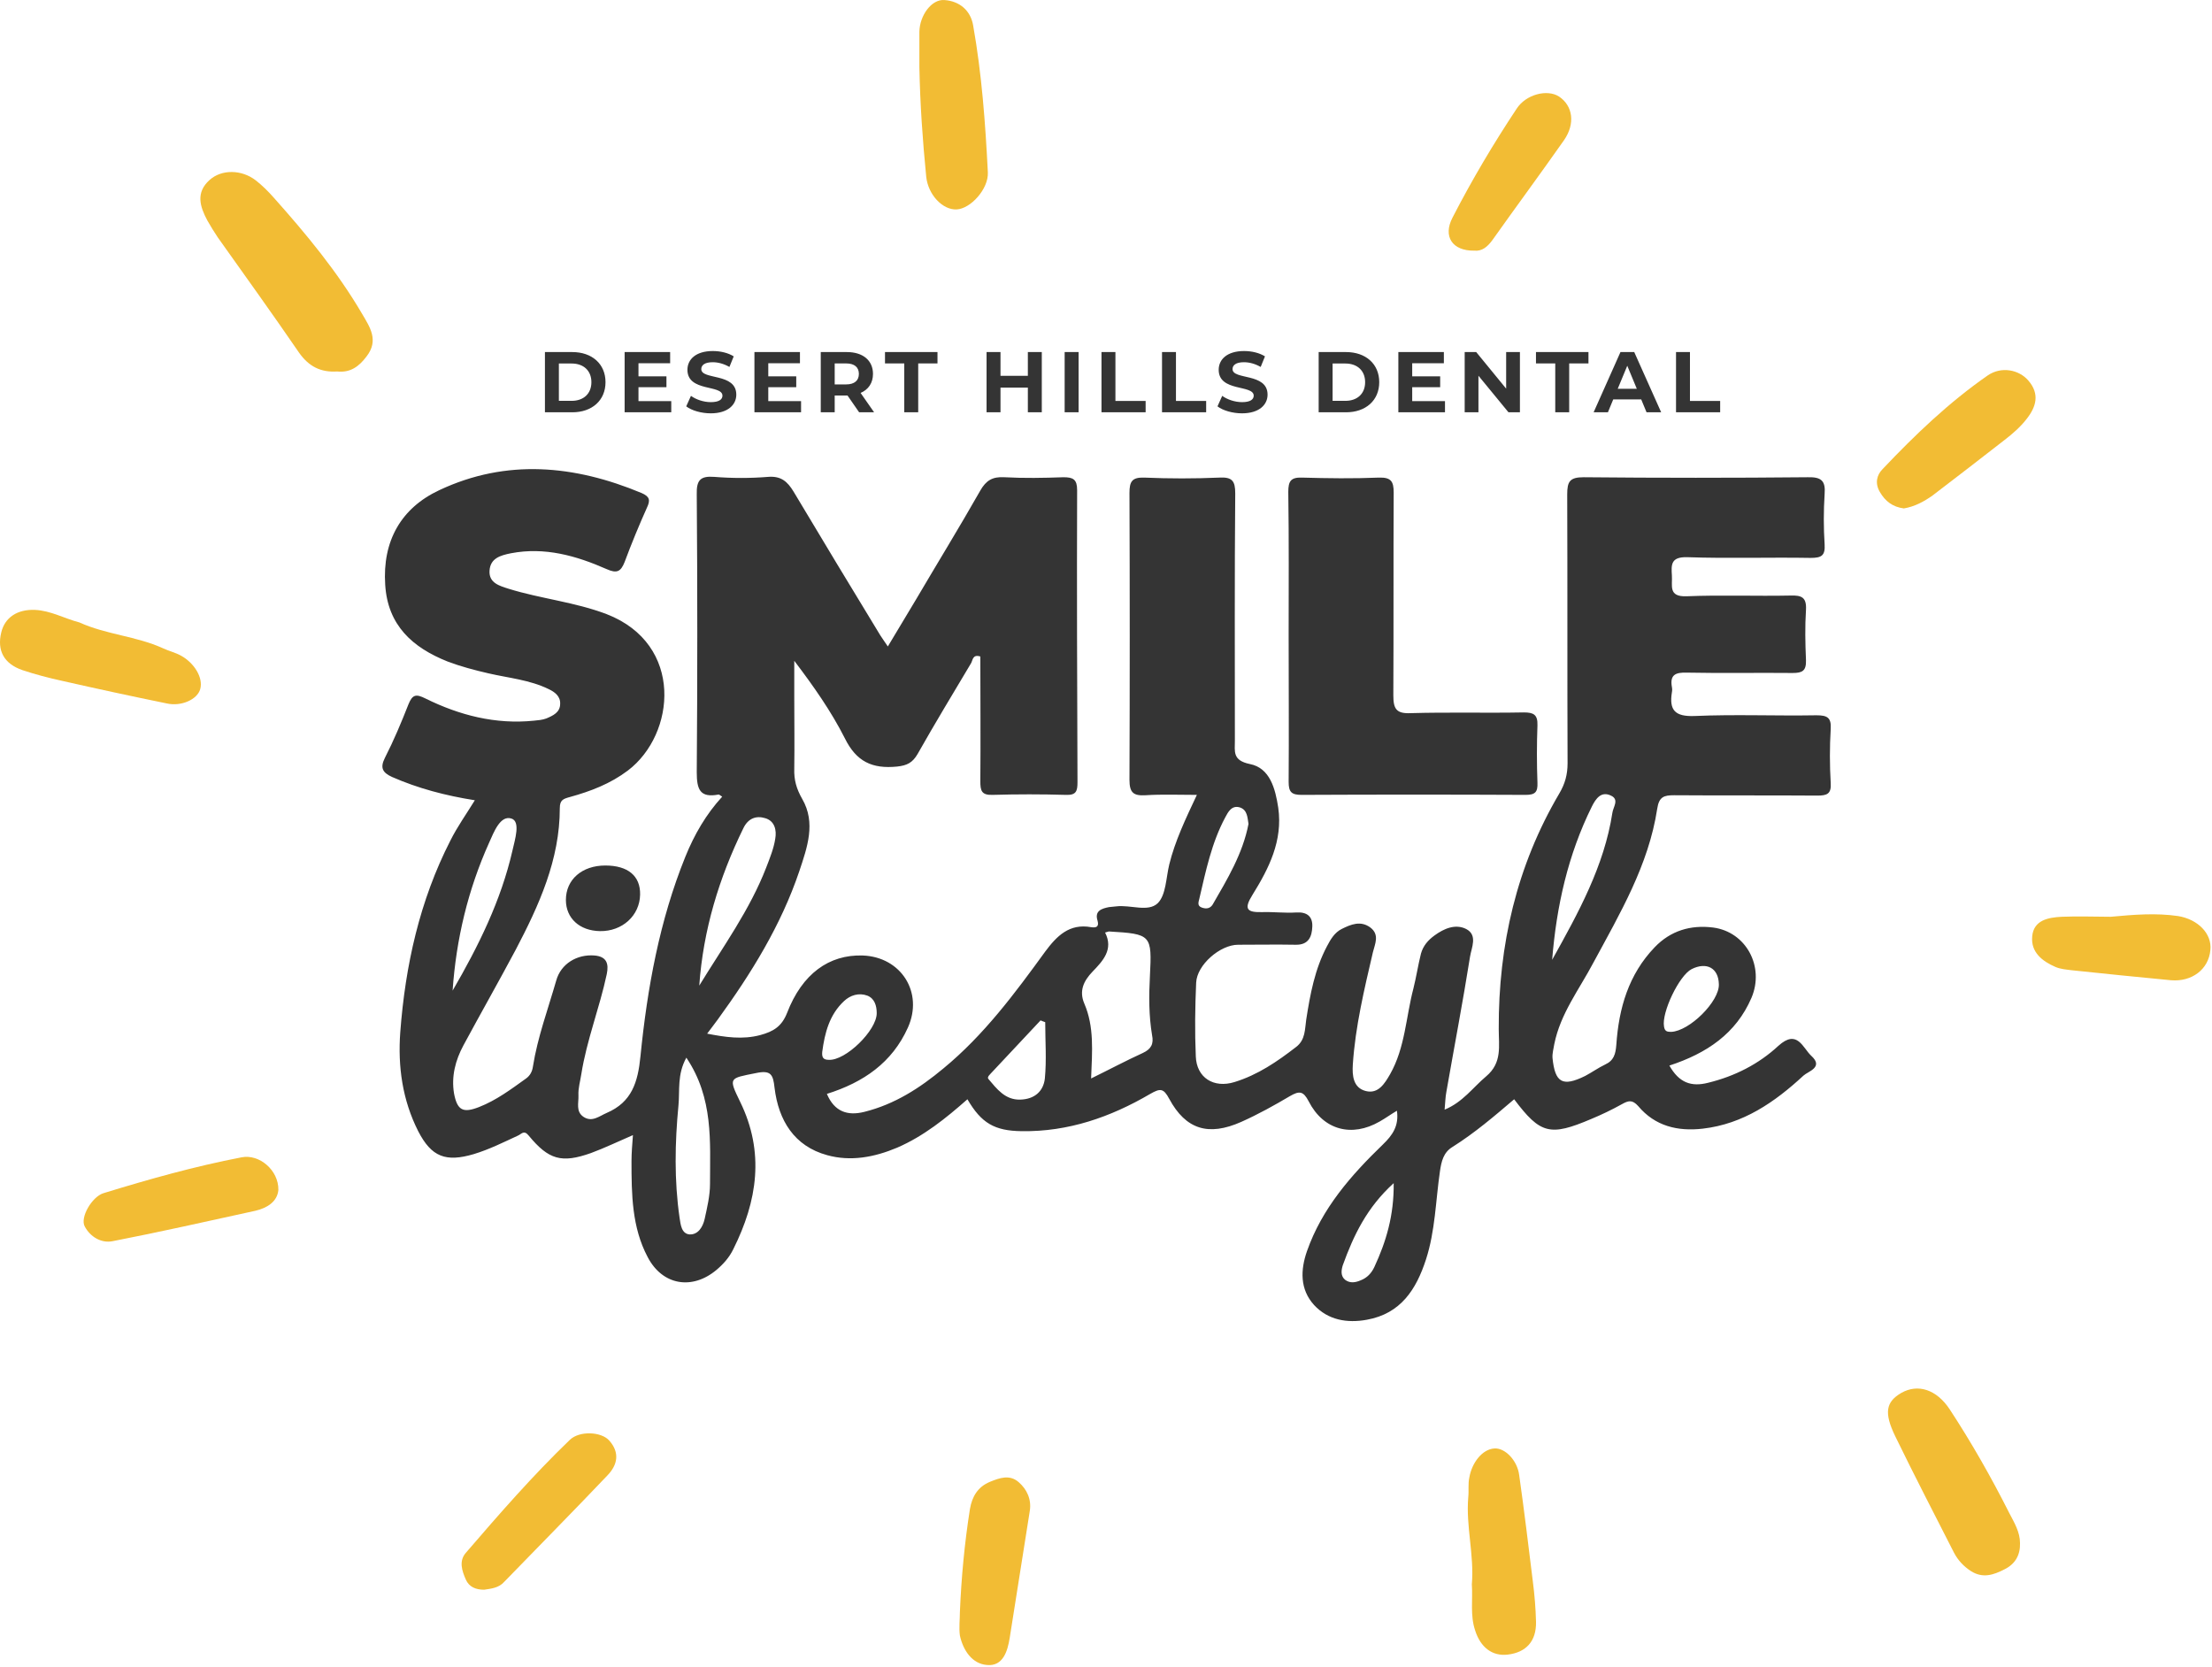 <svg width="617" height="465" viewBox="0 0 617 465" fill="none" xmlns="http://www.w3.org/2000/svg">
<path d="M359.447 177.214C359.447 163.914 359.547 150.514 359.347 137.214C359.347 134.214 360.047 133.114 363.147 133.214C370.347 133.414 377.447 133.514 384.647 133.214C388.047 133.114 388.747 134.314 388.747 137.414C388.647 156.214 388.747 175.014 388.647 193.914C388.647 197.714 389.447 199.114 393.547 198.914C404.047 198.614 414.547 198.914 425.047 198.714C427.747 198.714 428.947 199.314 428.847 202.314C428.647 207.614 428.647 213.014 428.847 218.314C428.947 220.914 428.247 221.714 425.547 221.714C404.747 221.614 383.947 221.614 363.047 221.714C360.247 221.714 359.447 220.914 359.447 218.114C359.547 204.514 359.447 190.914 359.447 177.214Z" fill="#343434"/>
<path d="M94.047 103.614C89.447 103.914 86.147 102.214 83.447 98.414C76.047 87.614 68.347 76.914 60.747 66.214C59.747 64.714 58.747 63.114 57.847 61.514C55.747 57.614 54.547 53.714 58.447 50.214C61.747 47.214 67.347 47.214 71.347 50.314C73.147 51.714 74.847 53.414 76.347 55.114C85.447 65.314 94.147 75.814 101.047 87.614C103.147 91.214 105.747 94.914 102.247 99.414C100.147 102.214 97.747 104.014 94.047 103.614Z" fill="#F2BC34"/>
<path d="M563.447 430.414C563.547 433.714 562.147 436.214 559.147 437.714C556.047 439.314 553.047 440.314 549.747 438.214C547.747 436.914 546.147 435.214 545.047 433.114C539.547 422.314 533.947 411.514 528.647 400.614C525.447 394.014 526.047 391.014 530.347 388.514C534.947 385.914 540.147 387.514 543.847 393.114C549.947 402.414 555.447 412.114 560.447 422.014C561.847 424.714 563.447 427.314 563.447 430.414Z" fill="#F2BC34"/>
<path d="M256.447 18.814C256.447 15.514 256.447 12.114 256.447 8.814C256.547 4.314 259.847 -0.286 263.447 0.014C267.647 0.314 270.747 2.914 271.447 7.114C273.847 20.614 274.847 34.314 275.547 48.114C275.747 52.714 270.747 58.214 266.847 58.414C262.947 58.614 258.847 54.314 258.347 49.214C257.347 39.114 256.647 29.014 256.447 18.814Z" fill="#F2BC34"/>
<path d="M410.547 441.914C411.247 433.714 408.847 425.714 409.547 417.614C409.747 415.814 409.447 413.914 409.847 412.114C410.547 408.014 413.447 404.214 416.847 404.014C419.847 403.814 423.247 407.414 423.747 411.414C425.147 421.314 426.347 431.214 427.547 441.014C428.047 444.814 428.347 448.614 428.447 452.414C428.547 457.814 425.647 460.914 420.547 461.514C416.247 462.014 412.947 459.514 411.447 454.714C410.047 450.514 410.847 446.214 410.547 441.914Z" fill="#F2BC34"/>
<path d="M22.147 173.614C29.647 177.014 37.947 177.414 45.447 180.814C47.147 181.614 48.947 182.014 50.547 182.914C54.147 184.914 56.747 189.014 55.847 192.214C55.047 195.114 50.547 197.114 46.547 196.214C36.747 194.214 27.047 192.114 17.347 189.914C13.647 189.114 9.847 188.114 6.247 186.914C1.047 185.114 -0.853 181.414 0.347 176.414C1.347 172.214 4.847 169.914 9.747 170.114C14.147 170.314 17.947 172.514 22.147 173.614Z" fill="#F2BC34"/>
<path d="M531.047 141.814C527.947 141.414 525.847 139.814 524.347 137.214C522.947 134.814 523.447 132.514 525.147 130.814C534.147 121.314 543.647 112.214 554.447 104.714C558.247 102.114 563.147 103.114 565.747 106.114C569.047 109.914 567.947 113.514 565.247 116.914C563.547 119.114 561.347 121.014 559.147 122.714C552.447 127.914 545.747 133.114 539.047 138.214C536.647 139.914 534.047 141.314 531.047 141.814Z" fill="#F2BC34"/>
<path d="M267.747 449.614C268.147 440.014 269.047 430.414 270.547 420.914C271.147 417.414 272.747 414.714 276.147 413.314C278.847 412.214 281.647 411.214 284.147 413.414C286.447 415.414 287.747 418.214 287.247 421.414C285.347 433.214 283.547 445.014 281.647 456.814C281.047 460.614 279.747 464.814 275.347 464.414C271.147 464.114 268.647 460.314 267.747 456.214C267.447 454.014 267.747 451.714 267.747 449.614Z" fill="#F2BC34"/>
<path d="M77.647 331.914C77.347 335.114 74.647 336.914 71.247 337.714C57.947 340.614 44.747 343.614 31.347 346.214C28.147 346.814 25.147 344.914 23.647 342.114C22.247 339.614 25.647 333.814 28.847 332.814C41.547 328.914 54.347 325.314 67.347 322.814C72.347 321.814 77.747 326.414 77.647 331.914Z" fill="#F2BC34"/>
<path d="M588.747 255.714C595.247 255.114 601.347 254.614 607.547 255.514C613.047 256.414 617.047 260.414 616.547 265.014C616.047 270.414 611.347 273.914 605.547 273.414C596.247 272.514 587.047 271.614 577.747 270.614C576.247 270.414 574.747 270.314 573.347 269.714C569.647 268.114 566.447 265.614 566.847 261.214C567.247 256.614 571.347 255.914 575.047 255.714C579.747 255.514 584.347 255.714 588.747 255.714Z" fill="#F2BD34"/>
<path d="M135.047 443.414C132.647 443.414 130.847 442.614 129.947 440.614C128.847 438.114 127.947 435.414 129.947 433.114C139.247 422.314 148.647 411.514 158.947 401.614C161.647 399.014 167.747 399.314 169.947 401.814C172.947 405.214 172.247 408.614 169.447 411.514C159.947 421.514 150.247 431.314 140.647 441.214C139.147 442.914 137.047 443.114 135.047 443.414Z" fill="#F2BC34"/>
<path d="M411.247 69.914C405.047 70.014 402.447 65.914 405.147 60.714C410.547 50.214 416.547 40.114 423.047 30.314C425.647 26.314 431.547 24.814 434.847 26.914C438.747 29.514 439.447 34.514 436.247 39.114C429.647 48.514 422.847 57.714 416.247 67.014C414.847 68.914 413.347 70.114 411.247 69.914Z" fill="#F2BC34"/>
<path d="M168.847 241.414C175.147 241.414 178.647 244.314 178.547 249.514C178.447 255.414 173.547 259.814 167.347 259.714C161.647 259.614 157.847 256.114 157.847 251.014C157.847 245.314 162.347 241.414 168.847 241.414Z" fill="#353535"/>
<path d="M510.647 203.314C510.847 200.114 509.647 199.514 506.647 199.514C495.347 199.714 483.947 199.214 472.647 199.714C467.247 199.914 465.547 198.114 466.347 193.114C466.447 192.614 466.447 192.114 466.347 191.614C465.747 188.214 467.347 187.514 470.547 187.614C480.347 187.814 490.247 187.614 500.047 187.714C502.747 187.714 503.847 187.114 503.747 184.114C503.547 179.414 503.447 174.814 503.747 170.114C503.947 166.614 502.547 166.014 499.447 166.114C489.747 166.314 480.147 165.914 470.447 166.314C465.247 166.514 466.547 163.314 466.347 160.514C466.147 157.514 466.047 155.314 470.547 155.414C482.047 155.814 493.547 155.414 505.047 155.614C508.047 155.614 509.147 155.014 508.947 151.814C508.647 147.214 508.647 142.514 508.947 137.814C509.247 134.114 508.047 133.014 504.247 133.114C483.447 133.314 462.547 133.314 441.747 133.114C437.847 133.114 437.147 134.314 437.147 137.914C437.247 162.914 437.147 187.914 437.247 212.914C437.247 216.014 436.547 218.614 434.947 221.314C423.047 241.514 417.947 263.614 418.047 287.014C418.047 291.814 419.047 296.414 414.547 300.214C410.847 303.314 408.047 307.414 402.947 309.514C403.147 307.514 403.147 306.014 403.447 304.514C405.647 291.914 408.047 279.414 410.047 266.814C410.447 264.314 412.247 260.814 408.947 259.114C405.947 257.614 402.747 259.014 400.147 260.914C398.347 262.214 396.947 263.814 396.347 266.014C395.547 269.214 395.047 272.514 394.247 275.714C392.147 283.714 391.947 292.214 387.747 299.614C386.247 302.214 384.447 305.214 380.947 304.314C377.447 303.414 377.147 300.014 377.347 296.914C378.047 286.314 380.547 275.914 382.947 265.614C383.547 263.214 384.847 260.714 382.247 258.714C379.547 256.714 376.847 257.814 374.247 259.114C372.247 260.114 371.147 262.014 370.147 263.914C366.747 270.314 365.447 277.314 364.347 284.414C363.947 287.114 364.147 290.014 361.547 292.014C356.247 296.114 350.847 299.814 344.347 301.814C338.547 303.614 333.747 300.614 333.547 294.614C333.247 287.814 333.347 280.914 333.647 274.114C333.847 269.114 340.347 263.514 345.347 263.514C350.647 263.514 356.047 263.414 361.347 263.514C365.047 263.614 365.947 261.214 366.047 258.414C366.147 255.614 364.547 254.314 361.547 254.514C358.347 254.714 355.247 254.314 352.047 254.414C347.847 254.514 346.847 253.614 349.347 249.614C353.947 242.214 357.847 234.514 356.547 225.314C355.747 220.014 354.247 214.214 348.647 213.114C343.747 212.114 344.447 209.614 344.447 206.614C344.447 183.614 344.347 160.614 344.547 137.614C344.547 134.214 343.747 133.014 340.147 133.214C333.147 133.514 326.147 133.514 319.147 133.214C315.747 133.114 315.047 134.314 315.047 137.514C315.147 164.214 315.147 190.814 315.047 217.514C315.047 221.114 316.147 222.014 319.547 221.814C324.147 221.514 328.747 221.714 333.847 221.714C330.647 228.514 327.747 234.614 326.147 241.114C325.247 244.814 325.247 249.614 322.947 251.914C320.247 254.514 315.347 252.314 311.347 252.814C310.647 252.914 310.047 252.914 309.347 253.014C307.347 253.414 305.247 254.014 306.147 256.814C306.647 258.614 305.647 258.814 304.347 258.614C298.247 257.514 294.747 261.114 291.547 265.414C283.047 277.114 274.447 288.714 263.147 298.014C256.547 303.514 249.547 308.014 241.147 310.114C236.447 311.314 232.747 310.114 230.647 305.114C240.847 301.914 248.847 296.414 253.247 286.614C257.647 276.814 251.347 266.914 240.647 266.514C231.247 266.214 223.747 271.614 219.547 282.514C218.047 286.314 215.747 287.714 212.047 288.714C207.147 290.014 202.347 289.314 197.247 288.314C198.347 286.914 199.247 285.614 200.247 284.314C209.547 271.514 217.847 258.114 222.947 243.014C225.147 236.414 227.647 229.514 223.747 222.814C222.147 220.014 221.447 217.514 221.547 214.414C221.647 207.714 221.547 201.114 221.547 194.414C221.547 191.014 221.547 187.714 221.547 184.314C226.947 191.414 231.847 198.414 235.647 205.914C238.847 212.414 243.247 214.514 250.247 213.814C253.047 213.514 254.547 212.714 255.947 210.314C260.747 201.814 265.847 193.414 270.847 185.014C271.347 184.214 271.247 182.414 273.447 183.114C273.447 194.614 273.547 206.314 273.447 217.914C273.447 220.514 273.747 221.814 276.847 221.714C283.647 221.514 290.547 221.514 297.347 221.714C300.147 221.814 300.547 220.714 300.547 218.214C300.447 191.014 300.347 163.914 300.447 136.714C300.447 133.714 299.347 133.114 296.647 133.114C291.147 133.314 285.647 133.414 280.147 133.114C276.847 132.914 275.047 134.014 273.447 136.814C267.647 147.014 261.447 157.114 255.447 167.314C252.947 171.514 250.447 175.614 247.647 180.314C246.647 178.814 246.047 178.014 245.547 177.214C237.447 163.914 229.347 150.514 221.347 137.114C219.647 134.314 217.847 132.714 214.247 133.014C209.247 133.414 204.247 133.414 199.247 133.014C195.347 132.714 194.247 133.914 194.347 137.914C194.547 163.714 194.547 189.514 194.347 215.414C194.347 220.214 195.247 222.614 200.447 221.614C200.647 221.614 200.947 221.914 201.447 222.214C196.947 227.114 193.647 232.814 191.147 239.014C183.947 256.814 180.547 275.614 178.647 294.614C177.947 301.814 176.247 307.414 169.247 310.414C167.147 311.314 165.147 313.114 162.747 311.514C160.547 310.014 161.447 307.614 161.347 305.514C161.247 303.514 161.847 301.614 162.147 299.614C163.647 290.114 167.247 281.114 169.247 271.714C169.847 268.814 169.247 266.814 165.847 266.514C160.947 266.114 156.447 268.814 155.147 273.514C152.847 281.514 149.947 289.314 148.647 297.514C148.447 298.914 147.847 300.014 146.747 300.814C142.547 303.814 138.447 306.914 133.547 308.814C129.147 310.514 127.547 309.714 126.647 305.014C125.847 300.214 127.047 295.714 129.247 291.614C134.047 282.714 139.047 273.914 143.847 264.914C150.347 252.514 156.147 239.814 156.147 225.414C156.147 223.114 157.147 222.814 158.947 222.314C164.747 220.714 170.247 218.614 175.147 214.914C188.447 204.814 190.847 179.714 169.247 171.314C160.347 167.914 150.847 167.014 141.847 164.214C139.347 163.414 136.347 162.614 136.547 159.214C136.747 155.714 139.547 154.914 142.547 154.314C151.947 152.514 160.747 155.014 169.147 158.714C172.047 160.014 173.147 159.514 174.247 156.714C176.147 151.614 178.247 146.514 180.447 141.614C181.447 139.514 181.247 138.514 178.947 137.514C160.247 129.714 141.247 127.914 122.547 136.714C111.847 141.714 106.647 150.914 107.447 163.114C108.147 174.414 115.047 180.614 124.847 184.514C128.547 185.914 132.347 186.914 136.247 187.814C141.847 189.114 147.747 189.614 153.047 192.214C154.747 193.014 156.347 194.214 156.247 196.314C156.247 198.714 154.247 199.614 152.347 200.414C151.247 200.814 150.047 200.914 148.947 201.014C138.247 202.114 128.147 199.514 118.647 194.814C116.047 193.514 115.047 193.714 113.947 196.414C111.947 201.514 109.847 206.514 107.347 211.414C105.947 214.214 106.747 215.514 109.347 216.714C116.647 219.914 124.247 221.914 132.447 223.214C130.047 227.114 127.547 230.614 125.647 234.414C117.047 251.214 113.047 269.314 111.647 287.914C110.947 297.514 112.247 306.814 116.647 315.514C120.347 322.714 124.347 324.214 132.147 321.914C136.447 320.614 140.447 318.614 144.547 316.714C145.447 316.314 146.147 315.114 147.447 316.714C153.047 323.514 156.647 324.514 164.847 321.614C168.647 320.214 172.347 318.414 176.547 316.614C176.347 319.314 176.147 321.614 176.147 323.914C176.147 333.114 176.247 342.314 180.647 350.614C184.747 358.514 193.047 359.914 199.847 354.214C201.747 352.614 203.447 350.714 204.547 348.414C211.247 335.014 213.347 321.414 206.447 307.314C203.147 300.514 203.347 300.814 210.847 299.314C215.047 298.414 215.647 299.714 216.047 303.414C217.147 312.514 221.547 319.714 230.747 322.214C237.247 324.014 243.847 322.814 250.247 320.114C257.647 316.914 263.847 311.914 269.847 306.614C273.747 313.314 277.447 315.414 284.947 315.514C297.947 315.714 309.747 311.614 320.847 305.114C323.647 303.514 324.547 303.514 326.147 306.514C330.747 315.014 337.047 317.014 346.247 312.914C350.947 310.814 355.447 308.314 359.847 305.714C362.447 304.214 363.547 304.314 365.047 307.214C369.147 315.214 377.047 317.314 384.847 312.814C386.447 311.914 387.947 310.814 389.647 309.814C390.247 314.014 388.447 316.614 385.747 319.214C376.847 327.814 368.747 337.014 364.547 349.014C362.747 354.214 362.547 359.614 366.547 364.014C370.447 368.214 375.747 369.114 381.247 368.114C390.747 366.414 395.047 359.614 397.747 351.314C400.347 343.314 400.447 334.914 401.647 326.714C402.047 323.914 402.647 321.414 405.147 319.914C411.347 316.014 416.847 311.314 422.347 306.614C429.647 316.314 432.347 317.014 443.847 312.114C446.747 310.914 449.647 309.514 452.347 308.014C454.147 307.014 455.247 306.614 456.947 308.514C461.647 314.114 467.947 315.614 474.947 314.814C486.247 313.514 495.047 307.414 503.047 300.014C504.347 298.814 508.747 297.714 505.247 294.514C502.847 292.314 501.347 286.914 496.047 291.714C490.547 296.814 483.847 300.214 476.447 302.014C471.747 303.214 468.347 302.014 465.647 297.214C476.047 293.814 484.247 288.314 488.547 278.314C492.247 269.614 487.047 259.914 477.847 258.714C471.547 257.914 465.947 259.614 461.547 264.214C454.247 271.814 451.547 281.214 450.847 291.414C450.647 294.014 450.147 295.814 447.747 296.914C445.847 297.814 444.047 299.114 442.147 300.114C435.847 303.214 433.747 302.014 433.047 295.114C432.947 293.814 433.347 292.514 433.547 291.214C435.247 282.714 440.547 275.914 444.447 268.514C451.847 254.814 459.847 241.314 462.247 225.614C462.747 222.214 464.147 221.814 466.947 221.814C480.247 221.914 493.647 221.814 506.947 221.914C509.647 221.914 510.847 221.414 510.647 218.414C510.347 213.314 510.347 208.314 510.647 203.314ZM334.547 250.614C336.347 242.914 337.947 235.114 341.747 228.014C342.547 226.514 343.547 224.514 345.847 225.214C347.947 225.914 347.947 228.014 348.247 229.814C346.647 238.114 342.347 245.214 338.247 252.314C337.547 253.414 336.447 253.614 335.147 253.114C333.847 252.614 334.347 251.514 334.547 250.614ZM136.447 235.014C137.747 232.114 139.547 227.314 142.647 228.314C145.247 229.114 143.647 234.114 142.947 237.214C139.747 251.214 133.447 263.914 126.247 276.314C127.247 261.914 130.547 248.114 136.447 235.014ZM207.347 231.014C208.647 228.314 210.847 227.414 213.447 228.214C216.147 229.014 216.647 231.614 216.247 233.914C215.847 236.614 214.747 239.314 213.747 241.914C209.147 253.814 201.647 264.114 195.047 274.914C196.147 259.414 200.547 244.914 207.347 231.014ZM198.047 330.214C198.047 333.514 197.247 336.814 196.547 340.014C196.047 342.214 194.747 344.414 192.347 344.314C190.047 344.114 189.847 341.514 189.547 339.614C188.047 329.214 188.247 318.714 189.247 308.314C189.647 304.114 188.847 299.714 191.447 295.014C199.047 306.314 198.047 318.414 198.047 330.214ZM229.347 293.414C230.047 288.114 231.347 283.014 235.447 279.214C237.147 277.614 239.547 276.814 241.947 277.714C243.947 278.514 244.547 280.514 244.547 282.614C244.547 287.414 235.847 295.914 231.147 295.614C229.447 295.614 229.247 294.714 229.347 293.414ZM291.447 300.814C291.047 304.414 288.547 306.614 284.547 306.714C280.347 306.814 278.047 303.714 275.747 301.014C275.147 300.414 276.247 299.614 276.747 299.014C281.247 294.214 285.747 289.414 290.247 284.614C290.647 284.814 291.047 284.914 291.547 285.114C291.547 290.314 291.947 295.614 291.447 300.814ZM318.747 293.714C314.147 295.814 309.647 298.214 304.347 300.814C304.647 293.214 305.247 286.414 302.447 279.914C300.947 276.414 302.247 273.614 304.747 271.014C307.647 268.014 310.647 264.814 308.247 260.114C308.747 260.014 309.047 259.814 309.347 259.814C321.147 260.514 321.347 260.714 320.747 272.314C320.447 277.814 320.447 283.314 321.347 288.714C321.847 291.114 321.147 292.614 318.747 293.714ZM383.347 353.414C382.547 355.114 381.347 356.414 379.547 357.114C378.147 357.714 376.647 358.014 375.247 357.014C373.847 355.914 374.147 354.214 374.547 352.914C377.547 344.614 381.247 336.814 388.747 330.014C388.847 339.014 386.647 346.314 383.347 353.414ZM471.847 270.314C476.047 268.214 479.347 270.014 479.447 274.514C479.647 279.314 471.247 287.614 466.147 287.814C465.047 287.814 464.347 287.714 464.147 286.314C463.447 282.414 468.347 272.114 471.847 270.314ZM449.747 226.714C447.447 241.614 440.247 254.614 432.947 267.714C434.147 252.814 437.347 238.414 444.047 224.914C445.147 222.714 446.647 220.614 449.347 221.914C451.747 223.014 449.947 225.114 449.747 226.714Z" fill="#343434"/>
<path d="M152.001 115H159.633C165.129 115 168.897 111.688 168.897 106.6C168.897 101.512 165.129 98.2 159.633 98.2H152.001V115ZM155.889 111.808V101.392H159.441C162.777 101.392 164.961 103.384 164.961 106.6C164.961 109.816 162.777 111.808 159.441 111.808H155.889ZM178.093 111.88V107.992H185.893V104.968H178.093V101.32H186.925V98.2H174.229V115H187.237V111.88H178.093ZM198.251 115.288C203.051 115.288 205.379 112.888 205.379 110.08C205.379 103.912 195.611 106.048 195.611 102.952C195.611 101.896 196.499 101.032 198.803 101.032C200.291 101.032 201.899 101.464 203.459 102.352L204.659 99.4C203.099 98.416 200.939 97.912 198.827 97.912C194.051 97.912 191.747 100.288 191.747 103.144C191.747 109.384 201.515 107.224 201.515 110.368C201.515 111.4 200.579 112.168 198.275 112.168C196.259 112.168 194.147 111.448 192.731 110.416L191.411 113.344C192.899 114.496 195.587 115.288 198.251 115.288ZM214.3 111.88V107.992H222.1V104.968H214.3V101.32H223.132V98.2H210.436V115H223.444V111.88H214.3ZM243.817 115L240.049 109.6C242.233 108.664 243.505 106.816 243.505 104.296C243.505 100.528 240.697 98.2 236.209 98.2H228.937V115H232.825V110.32H236.209H236.401L239.641 115H243.817ZM239.569 104.296C239.569 106.12 238.369 107.224 235.993 107.224H232.825V101.368H235.993C238.369 101.368 239.569 102.448 239.569 104.296ZM252.231 115H256.119V101.368H261.495V98.2H246.855V101.368H252.231V115ZM286.704 98.2V104.824H279.072V98.2H275.184V115H279.072V108.112H286.704V115H290.592V98.2H286.704ZM296.967 115H300.855V98.2H296.967V115ZM307.242 115H319.554V111.832H311.13V98.2H307.242V115ZM324.126 115H336.438V111.832H328.014V98.2H324.126V115ZM346.437 115.288C351.237 115.288 353.565 112.888 353.565 110.08C353.565 103.912 343.797 106.048 343.797 102.952C343.797 101.896 344.685 101.032 346.989 101.032C348.477 101.032 350.085 101.464 351.645 102.352L352.845 99.4C351.285 98.416 349.125 97.912 347.013 97.912C342.237 97.912 339.933 100.288 339.933 103.144C339.933 109.384 349.701 107.224 349.701 110.368C349.701 111.4 348.765 112.168 346.461 112.168C344.445 112.168 342.333 111.448 340.917 110.416L339.597 113.344C341.085 114.496 343.773 115.288 346.437 115.288ZM367.819 115H375.451C380.947 115 384.715 111.688 384.715 106.6C384.715 101.512 380.947 98.2 375.451 98.2H367.819V115ZM371.707 111.808V101.392H375.259C378.595 101.392 380.779 103.384 380.779 106.6C380.779 109.816 378.595 111.808 375.259 111.808H371.707ZM393.911 111.88V107.992H401.711V104.968H393.911V101.32H402.743V98.2H390.047V115H403.055V111.88H393.911ZM420.116 98.2V108.4L411.764 98.2H408.548V115H412.388V104.8L420.764 115H423.956V98.2H420.116ZM433.811 115H437.699V101.368H443.075V98.2H428.435V101.368H433.811V115ZM459.275 115H463.355L455.843 98.2H452.003L444.515 115H448.499L449.987 111.4H457.787L459.275 115ZM451.235 108.448L453.899 102.016L456.563 108.448H451.235ZM467.498 115H479.81V111.832H471.386V98.2H467.498V115Z" fill="#343434"/>
</svg>
